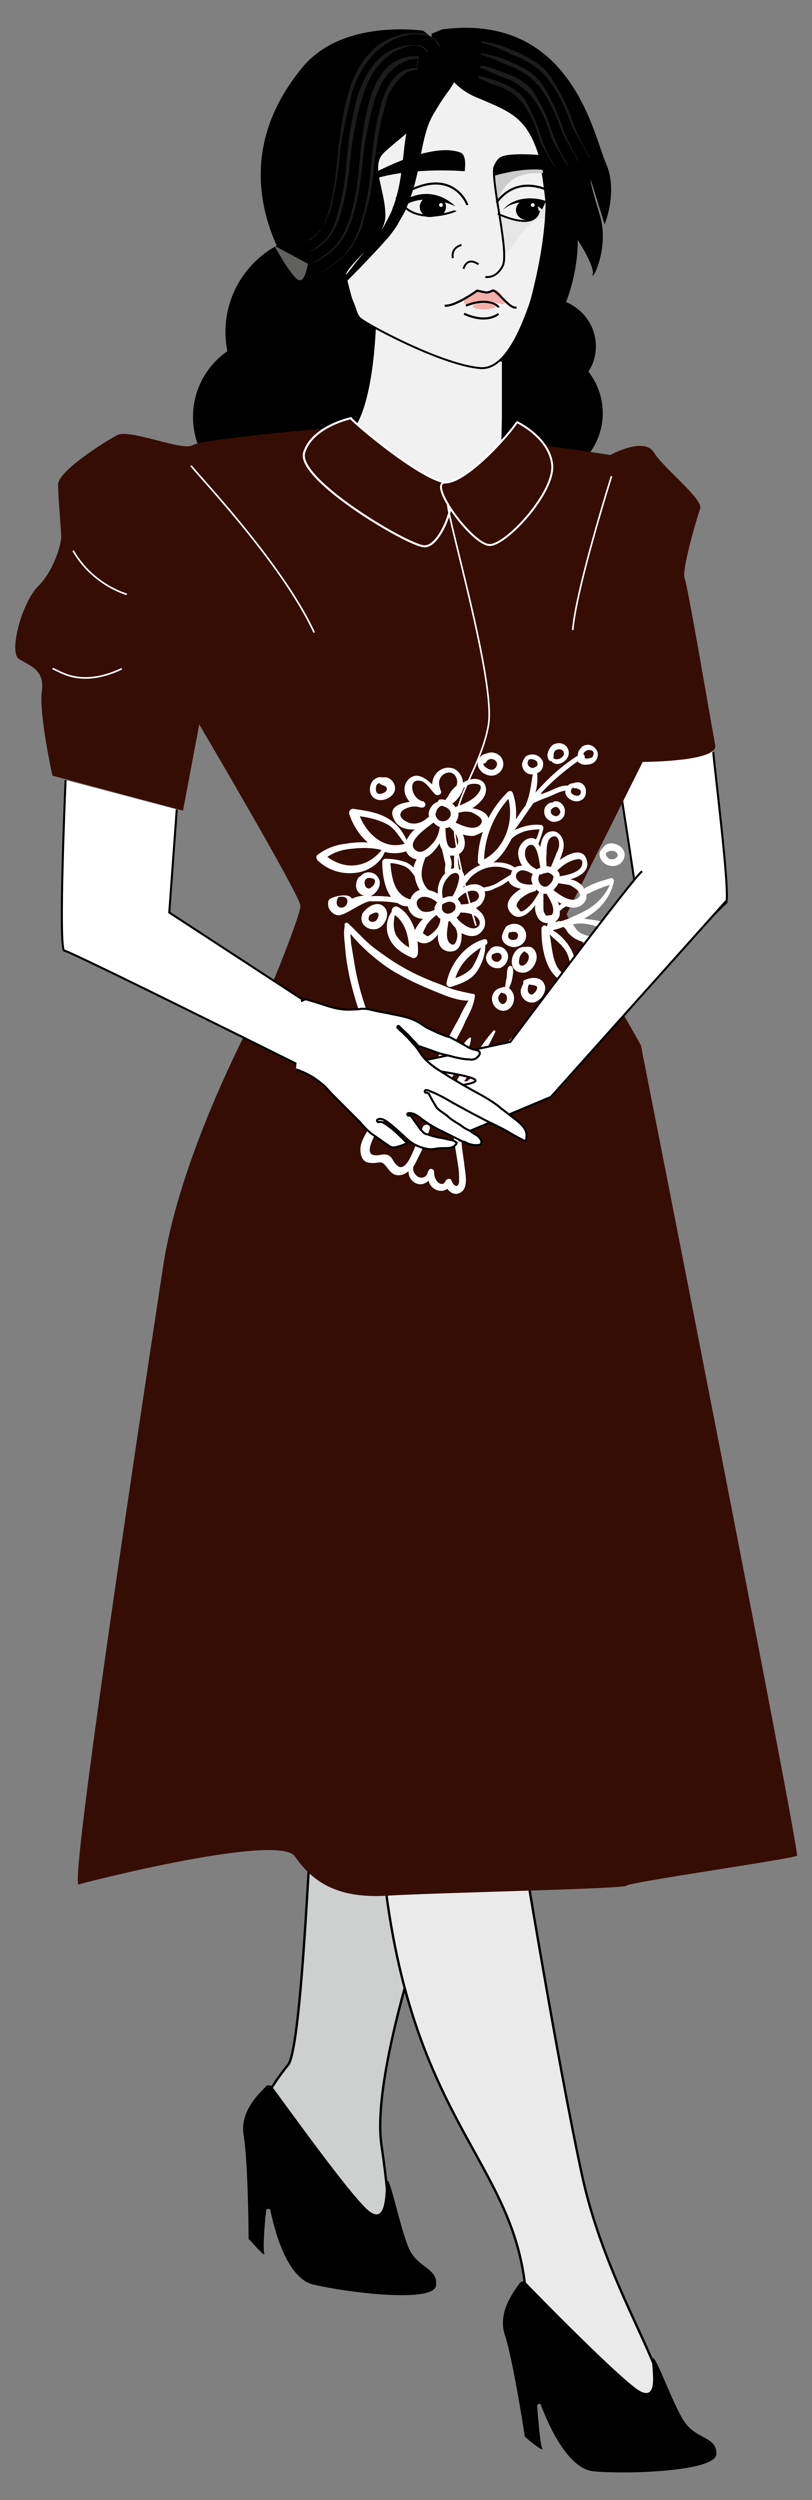 <?xml version="1.0" encoding="utf-8"?>
<!-- Generator: Adobe Illustrator 25.4.1, SVG Export Plug-In . SVG Version: 6.00 Build 0)  -->
<!DOCTYPE svg PUBLIC "-//W3C//DTD SVG 1.1//EN" "http://www.w3.org/Graphics/SVG/1.1/DTD/svg11.dtd">
<svg version="1.1" id="Warstwa_1" xmlns:x="http://ns.adobe.com/Extensibility/1.0/" xmlns:i="http://ns.adobe.com/AdobeIllustrator/10.0/" xmlns:graph="http://ns.adobe.com/Graphs/1.0/"
	 xmlns="http://www.w3.org/2000/svg" xmlns:xlink="http://www.w3.org/1999/xlink" x="0px" y="0px" viewBox="0 0 130 400"
	 style="enable-background:new 0 0 130 400;" xml:space="preserve">
<rect x="0" y="0" width="130" height="400" fill="#808080" stroke="none"/>
<style type="text/css">
	.st0{fill:#FFFFFF;stroke:#000000;stroke-width:0.328;stroke-miterlimit:10;}
	.st1{fill:#F1F1F1;stroke:#000000;stroke-width:0.291;stroke-miterlimit:10;}
	.st2{fill:#F1F1F1;stroke:#000000;stroke-width:0.306;stroke-miterlimit:10;}
	.st3{fill:#CCCCCC;}
	.st4{fill:#E6E6E6;}
	.st5{fill:none;stroke:#000000;stroke-width:0.313;stroke-miterlimit:10;}
	.st6{fill:none;stroke:#000000;stroke-width:0.306;stroke-miterlimit:10;}
	.st7{fill:none;stroke:#000000;stroke-width:0.344;stroke-miterlimit:10;}
	.st8{fill:#1C1C1C;}
	.st9{fill:#F4AFAB;}
	.st10{fill:#FFFFFF;}
	.st11{fill:#F1F1F1;}
	.st12{fill:none;stroke:#000000;stroke-width:0.317;stroke-miterlimit:10;}
	.st13{fill:#616160;}
	.st14{fill:#CECFCF;stroke:#000000;stroke-width:0.377;stroke-miterlimit:10;}
	.st15{fill:#EAEAEA;stroke:#000000;stroke-width:0.377;stroke-miterlimit:10;}
	.st16{fill:#360D05;}
	.st17{fill:#360D05;stroke:#FFFFFF;stroke-width:0.332;stroke-linecap:round;stroke-linejoin:round;}
	.st18{fill:#360D05;stroke:#FFFFFF;stroke-width:0.313;stroke-miterlimit:10;}
	.st19{fill:none;stroke:#FFFFFF;stroke-width:0.26;stroke-miterlimit:10;}
	.st20{fill:none;stroke:#000000;stroke-width:0.328;stroke-miterlimit:10;}
</style>
<g>
	<path class="st0" d="M114.2,120.3c0,1.2,2.9,23.8,2,24.2c-0.8,0.4-33.7,35.3-33.7,35.3s-4.5-5.7-4.1-7c0.4-1.2,23.2-30.6,23.2-31.4
		c0-0.8-4.5-29.2-4.5-29.2"/>
	<ellipse cx="87.5" cy="55.4" rx="7.9" ry="7.7"/>
	<ellipse cx="85.4" cy="66.1" rx="11.1" ry="10.9"/>
	<circle cx="62.3" cy="62.6" r="11.8"/>
	<circle cx="43.7" cy="66.7" r="12.8"/>
	<circle cx="51.8" cy="53.1" r="15.7"/>
	<path class="st1" d="M60.1,50c0,1-0.2,19.4-6.1,20.4c-3.2,0.5,25.9,24.4,25.9,24.4l0.6-28.2v-8.8L60.1,50z"/>
	<path class="st2" d="M78,15.4c0.7,0,5.5,0,7.2,4.8s3.4,17.9,2.1,21S82.9,59.2,77,58.9c-5.9-0.4-17.6-6.6-19.3-7.9
		C56,49.6,54,38.2,53.6,33.7c0,0-3.4-18.9,0-20.7s24.5-6.2,24.5-6.2"/>
	<path class="st3" d="M87.1,25c0.5,0,4.6,2.7-1.3,2.7c-5.9,0-6.3,5.6-6.3,5.6s-0.6-4.9-0.1-6.8"/>
	<path class="st4" d="M79.9,34.2l0.7,5.5c0.4,3.5,3.8-7.2,7.9-4.2c1.4-5.7-2.3-2.2-2.5-1.8S84.8,37,79.9,34.2z"/>
	<path class="st5" d="M87,25.6c0,0-7.6-1.4-7.9,1.4c-0.3,2.9,2.4,13.4,1.4,15.5c-1.1,2.2-2.8,1.8-2.8,1.8"/>
	<path class="st6" d="M76.6,42.3c0,0-1.7-1.4-2.4,0.7"/>
	<path d="M74.4,27.4c0-0.3,0.4-2.6-0.7-3c-4.8-1.8-14.2,3.5-14.2,3.5l0.8,0.6C66.6,26.7,74.4,27.4,74.4,27.4z"/>
	<path d="M69.1,5.4l1.7-0.7C91.5,2,95,21.6,97,26.1s-0.2,9.8-0.2,9.8l-2.2-7.1c0,0-0.3,0,1.4,5.5c1.7,5.5-1.4,11-1.1,9.6
		c0.3-1.4-2.4-5.5-2.4-5.5c0,2.9-0.5,5.8-1.4,8.6c-1.4,4.2-2.4,4.5-3.1,6.2c-0.7,1.7,2.8,5.2,2.8,5.2s-3.4-2-4.7-4.3
		c-1.4-2.4-1.4-5.3-1.4-5.3s4.1-13.8,2.1-21.9s-4.6-8.8-10.7-11.4s-7-9.8-7-9.8"/>
	<path class="st6" d="M73.9,39.2c0,0-1.7,0.3-1.4,2.1"/>
	<path class="st6" d="M86.3,33.7c-0.7,3.4-6.6,0.5-6.6,0.5"/>
	<path d="M79.9,25.3c-0.8,0.7-1,1.8-0.7,2.8c0,0,7.6-2.3,10.5,0.1s-1.2-3.2-1.2-3.2S81.2,24.1,79.9,25.3z"/>
	<path d="M80.5,33.6c2.3-2.8,6.5-1.7,6.9-1.4l-0.6,1.3C85,32,82.3,32,80.5,33.6"/>
	<path class="st7" d="M79.5,32.4c3.4-4.6,8.3-1.9,8.3-1.9"/>
	<ellipse cx="84.4" cy="33.6" rx="1.8" ry="1.6"/>
	<path d="M67.7,4.9c-0.3,0-12.9-1.9-19.3,5.9c-12.8,15.5-3.3,29.6-2.8,31.3c0.6,1.7-1.7-0.3-6.2,3.8s-0.3,14.5,2.4,16.5
		c2.8,2.1,12,1.7,14.8-4.8c2.8-6.6-1-10.3-1.4-12.8c-0.3-2.4,6.5-6.2,6.5-10.3s-2.4-7.9-0.3-10c2.1-2.1,10-7.6,11-11.7
		S67.7,4.9,67.7,4.9z"/>
	<path class="st7" d="M74.8,32.8c0-0.3-2.8-6.9-11.4-1"/>
	<path d="M72.9,33c-0.3-0.3-3.8-3.8-8.6-0.7l0.3,0.7C68,30.6,72.9,33,72.9,33z"/>
	<ellipse cx="69.3" cy="33.1" rx="2.1" ry="1.8"/>
	<path class="st8" d="M94.6,25.5c-1.2-2.2-2.3-4.2-3.1-6.5c-0.8-2.3-1.9-4.5-3.2-6.5c-1.1-1.8-2.9-2.9-4.7-3.8
		c-0.9-0.4-1.8-0.8-2.9-1.2c-1.1-0.4-2.3-0.7-3.5-0.9c-0.1,0-0.1,0-0.1,0.1s0,0.2,0.1,0.2c1,0.2,1.9,0.5,2.8,0.9
		c0.8,0.4,1.6,0.8,2.4,1.1c2.2,0.9,4.1,2.1,5.5,4c1.4,1.9,2.5,4,3.3,6.3c0.5,1.6,1.4,2.8,2.2,4.3c0.2,0.3,0.4,0.7,0.6,1.1
		C94.1,24.9,94.3,25.2,94.6,25.5C94.6,25.6,94.6,25.6,94.6,25.5L94.6,25.5z"/>
	<path class="st8" d="M92.8,26c-1.1-2-2.2-3.9-2.9-6.1c-0.8-2.2-1.7-4.2-2.9-6.1c-1-1.7-2.7-2.7-4.4-3.5c-0.9-0.4-1.7-0.8-2.6-1.1
		C79,8.9,78,8.7,77.1,8.5c0,0-0.1,0-0.1,0.1c0,0.1,0,0.2,0.1,0.2c1.7,0.4,3,1.2,4.4,1.7c2,0.8,3.8,1.9,5.1,3.7
		c1.3,1.8,2.3,3.8,3,5.9c0.5,1.5,1.2,2.6,2,4c0.2,0.3,0.4,0.6,0.6,1C92.3,25.4,92.5,25.7,92.8,26L92.8,26
		C92.8,26.1,92.8,26.1,92.8,26C92.8,26.1,92.8,26,92.8,26z"/>
	<path class="st8" d="M91,26.5c-1.1-1.8-2-3.6-2.7-5.6c-0.6-2-1.5-3.9-2.6-5.7c-0.9-1.6-2.5-2.6-4-3.2c-0.8-0.3-1.6-0.6-2.4-0.9
		c-0.8-0.3-1.5-0.5-2.3-0.6c0,0-0.1,0-0.1,0.2s0,0.2,0,0.2c1.2,0.3,2.3,1,3.7,1.5c1.9,0.6,3.5,1.8,4.8,3.4c1.2,1.7,2.1,3.6,2.7,5.6
		c0.4,1.4,1.2,2.5,1.9,3.7c0.2,0.3,0.3,0.6,0.5,0.9c0.2,0.3,0.4,0.6,0.6,0.9C90.9,26.6,91,26.6,91,26.5C91,26.6,91,26.5,91,26.5z"/>
	<path class="st8" d="M89.1,27c-1-1.7-1.9-3.2-2.5-5.2c-0.6-1.9-1.4-3.7-2.3-5.4c-0.8-1.5-2.3-2.4-3.7-3c-0.7-0.3-1.4-0.6-2.2-0.8
		c-0.7-0.2-1.2-0.3-1.7-0.5c0,0,0,0-0.1,0.2c0,0.1,0,0.2,0,0.2c0.8,0.3,1.6,0.8,2.9,1.2c1.8,0.5,3.3,1.6,4.4,3.1
		c1.1,1.6,1.9,3.4,2.4,5.2c0.3,1.3,1.1,2.3,1.7,3.4c0.2,0.3,0.3,0.6,0.5,0.8C88.7,26.5,88.9,26.8,89.1,27C89.1,27,89.1,27,89.1,27
		C89.2,27,89.2,27,89.1,27z"/>
	<path class="st8" d="M50.9,43.8c2.3-1,4.3-2.6,5.7-4.8c0.6-1,1.2-2.1,1.5-3.3c0.3-1.1,0.6-2.2,0.9-3.3c0.5-2.1,0.7-4.1,0.9-6
		c0.2-1.8,0.5-3.7,0.8-5.5c0.3-1.4,0.6-2.7,0.9-3.8c0.2-0.6,0.3-1.1,0.5-1.7l0.2-0.4l0.2-0.4l0.2-0.3l0.2-0.3
		c0.5-0.9,1.2-1.7,2.1-2.3c0.4-0.3,0.8-0.4,1.3-0.5c0.1,0,0.2,0,0.3,0h0.2h0c0,0,0,0,0,0v-0.1c0-0.1,0-0.2,0-0.3
		c0-0.5,0.1-0.9,0.2-1.4c0-0.2,0.2-0.4,0.3-0.6l0,0c0,0,0,0,0,0c0,0-0.1,0.1-0.1,0.1C67.1,9,67.1,9.1,67,9.2
		c-0.2,0.3-0.2,0.7-0.3,1.1c0,0.2,0,0.4,0,0.6c0,0,0,0-0.1,0h-0.3c-0.4,0-0.8,0.1-1.2,0.2c-0.9,0.3-1.6,0.9-2.2,1.6
		c-0.8,1.1-1.4,2.3-1.8,3.7c-0.4,1.5-0.8,3-1,4.5c-0.7,3.5-0.6,7.4-1.5,11.5c-0.3,1.5-0.7,2.9-1.2,4.4c-0.5,1.5-1.4,2.9-2.5,4.2
		C53.7,42.1,52.4,43.1,50.9,43.8L50.9,43.8L50.9,43.8C50.9,43.8,50.9,43.8,50.9,43.8z"/>
	<path class="st8" d="M50.4,42c1.9-0.9,3.5-2.3,4.6-4c1.1-1.7,1.6-3.7,2.1-5.7c0.9-3.9,0.9-7.8,1.7-11.4c0.3-1.5,0.6-2.9,1-4.2
		c0.3-1.3,0.8-2.5,1.5-3.7c0.7-1.1,1.6-2.1,2.8-2.8c0.6-0.3,1.2-0.6,1.8-0.7c0.2,0,0.3,0,0.5-0.1c0.2,0,0.3,0,0.4,0
		c0.1,0,0.1,0,0.2,0l0,0v0l0-0.1c0-0.1,0.1-0.1,0.1-0.2c0,0,0.1-0.1,0.1-0.2l0,0c0,0,0,0,0,0c0,0-0.1,0.1-0.1,0.1c0,0,0,0.1-0.1,0.1
		v0l0,0l0,0c0,0-0.1-0.1-0.2-0.1c-0.1,0-0.2,0-0.3,0h-0.4c-0.6,0-1.1,0.2-1.7,0.3c-1.1,0.4-2.1,1.1-2.9,2c-1,1.3-1.8,2.8-2.2,4.4
		c-0.5,1.6-0.9,3.3-1.1,5c-0.7,3.7-0.6,7.6-1.5,11.5c-0.3,1.3-0.6,2.6-1.1,3.8c-0.5,1.3-1.1,2.4-2,3.4c-0.9,1-2.1,1.8-3.3,2.5v0
		C50.3,42.1,50.3,42.1,50.4,42z"/>
	<path class="st8" d="M49.8,40.2c1.5-0.7,2.8-1.8,3.6-3.3c0.8-1.3,1.3-3,1.7-4.9c0.9-3.7,0.9-7.5,1.7-11.4c0.3-1.6,0.6-3.1,1.1-4.6
		c0.4-1.5,1-3,1.8-4.3c0.9-1.4,2-2.5,3.4-3.4c0.7-0.4,1.5-0.7,2.3-0.9c0.2,0,0.4-0.1,0.6-0.1c0.2,0,0.5,0,0.6,0
		c0.3,0,0.5,0.1,0.8,0.2c0.3,0.1,0.6,0.3,0.7,0.6c0.1,0.1,0.2,0.2,0.2,0.2c0.1,0,0.1-0.2,0-0.3c-0.2-0.3-0.4-0.5-0.7-0.6
		c-0.2-0.1-0.5-0.2-0.7-0.2c-0.2,0-0.4,0-0.6,0h-0.6c-2.2,0.2-4.3,1.2-5.7,2.9c-0.6,0.8-1.2,1.6-1.6,2.5c-0.4,0.9-0.8,1.7-1.1,2.6
		c-0.5,1.8-0.9,3.6-1.2,5.5c-0.7,4-0.6,7.8-1.5,11.4c-0.3,1.2-0.6,2.4-0.9,3.4c-0.2,0.5-0.4,1-0.6,1.4c-0.3,0.5-0.6,0.9-0.9,1.3
		c-0.8,0.8-1.6,1.5-2.6,2v0C49.8,40.2,49.8,40.2,49.8,40.2L49.8,40.2z"/>
	<path class="st8" d="M49.3,38.4c1.1-0.6,2-1.5,2.6-2.5c0.2-0.2,0.3-0.5,0.4-0.8s0.2-0.6,0.4-0.9c0.3-0.8,0.5-1.5,0.6-2.3
		c0.4-1.8,0.7-3.5,0.9-5.4c0.2-1.9,0.4-3.9,0.9-6c0.3-1.7,0.7-3.4,1.1-5.1c0.2-0.8,0.5-1.7,0.9-2.5c0.3-0.8,0.8-1.7,1.3-2.4
		c1-1.6,2.4-2.9,4.1-3.9c0.9-0.5,1.8-0.8,2.9-1c0.5-0.1,1.1-0.2,1.7-0.1c0.5,0,0.9,0.1,1.3,0.2c0.3,0.1,0.6,0.3,0.8,0.4
		c0.3,0.2,0.6,0.5,0.8,0.9c0.2,0.3,0.3,0.5,0.4,0.5c0.1,0,0-0.3-0.2-0.6c-0.2-0.3-0.5-0.6-0.8-0.8c-0.2-0.2-0.5-0.3-0.8-0.5
		c-0.4-0.2-0.8-0.3-1.2-0.3c-0.2,0-0.3,0-0.5,0s-0.3,0-0.4,0l-0.7,0c-2.6,0.2-5.1,1.4-6.8,3.4c-0.8,0.9-1.4,1.8-1.9,2.8
		c-0.5,0.9-0.9,2-1.2,3c-0.6,2-1,3.9-1.3,6c-0.3,2.1-0.5,4.1-0.7,6c-0.2,1.8-0.4,3.6-0.8,5.4c-0.3,1.2-0.5,2.1-0.8,2.9
		c-0.1,0.3-0.3,0.7-0.4,1.1c-0.2,0.3-0.4,0.7-0.6,1c-0.5,0.6-1.2,1.2-1.8,1.6C49.2,38.4,49.2,38.4,49.3,38.4
		C49.2,38.4,49.2,38.4,49.3,38.4C49.2,38.4,49.2,38.4,49.3,38.4z"/>
	<path class="st7" d="M79.8,50.2c0,0-1.7,1.7-5.5,0"/>
	<path class="st9" d="M80.7,48.6c0.5-0.2-0.9-2.6-1.6-2.2c-0.7,0.4-1.1,0.7-1.5,0.4c-0.5-0.3-0.7-0.6-2.6,0.5c0,0-0.9,0.7-0.7,1.2
		c0.2,0.5,1.2-0.4,3.8-0.2C80.5,48.5,80.2,48.8,80.7,48.6z"/>
	<path class="st7" d="M79.8,49.2c0-0.3-1.7-1.7-5.2-0.3"/>
	<path class="st7" d="M82.7,49.2c-1.2,0.3-3.2-3-3.9-2.7c-0.3,0.2-0.7,0.3-1,0.3l-1.4-0.3c0,0-3.6,2.6-5.2,2.4"/>
	<circle class="st10" cx="85.3" cy="32.8" r="0.3"/>
	<circle class="st10" cx="70.6" cy="32.8" r="0.3"/>
	<path d="M74,11.2c0,0.2-0.1,0.3-0.2,0.5l-0.1,0.1c0,0,0,0,0,0.1l0,0l-0.2,0.2l-0.2,0.3l-0.5,0.6L72,14.3c-0.6,0.8-1.1,1.5-1.6,2.3
		c-0.5,0.8-1,1.6-1.4,2.4c-0.4,0.8-0.7,1.7-0.9,2.5c-0.5,1.8-0.8,3.8-1.2,5.8c-0.4,2-1,4-1.8,5.9c-0.2,0.5-0.4,0.9-0.7,1.4L64,35.3
		L63.6,36c-0.3,0.5-0.6,0.9-0.9,1.3c-0.3,0.4-0.6,0.8-1,1.2c-1.3,1.5-2.7,2.9-4.1,4.4c-1.4,1.4-2.8,2.8-4.1,4.3
		c-0.6,0.8-1.2,1.5-1.8,2.3c-0.6,0.8-0.9,1.7-1.2,2.7c0.2-1,0.5-2,1-2.8c0.5-0.9,1-1.7,1.6-2.5c1.2-1.6,2.5-3.1,3.7-4.7
		c1.2-1.5,2.5-3.1,3.7-4.6c0.6-0.8,1.1-1.6,1.5-2.4l0.3-0.6l0.3-0.6c0.2-0.4,0.3-0.9,0.5-1.3c0.6-1.8,1-3.7,1.2-5.6
		c0.3-1.9,0.4-3.9,0.8-6c0.2-1.1,0.5-2.1,0.9-3.1c0.4-1,0.8-1.9,1.3-2.9c0.5-0.9,1-1.8,1.5-2.7l0.8-1.3l0.4-0.6l0.2-0.3l0-0.1v0
		c0,0,0,0,0,0l0,0.1c0,0.1-0.1,0.2-0.1,0.3L74,11.2z"/>
	<path class="st11" d="M65.2,33.7c0,0,2.5,1.2,3.9,1l2.9-0.4c0,0-2.1,1.7-2.1,2.1s-3.7,0.8-3.7,0.4"/>
	<path class="st12" d="M72.9,33.7c0,0.1-5.1,2-7.9-0.4"/>
	<path class="st13" d="M43.9,39.3c0,0,2.5,4.5,3.7,5.4s1.7-2.5,1.7-2.5L43.9,39.3z"/>
	<path class="st14" d="M50.3,286.2c-0.5,0.9-1.8,41.4-4.2,44.2c-1.4,1.7-2.7,3.6-3.7,5.6L62,358.3c0,0,0.9-2.8-0.9-14.9
		c-1.9-12.1,8.8-41.4,8.8-41.9s6-20.5,6-20.5"/>
	<path d="M43.6,333.9c-0.2-0.3-0.6-0.3-0.9-0.2c0,0-0.1,0-0.1,0.1l0,0c-1.3,1.3-4.2,4.1-3.6,7.8c0.7,4.1,0.8,15.2,0.8,16.5
		c0,0.1,0,0.2,0.1,0.2c0.5,0.5,2.7,3.1,2.4,2.2c-0.2-0.6,0-4.2,0.3-6.8c0-0.2,0.2-0.3,0.4-0.3c0.2,0,0.3,0.1,0.3,0.3
		c0.8,3.8,2.8,10.8,6.8,11.8c5.4,1.3,19.3,3,19.7,0.2c0.4-2.8-2.9-2.8-4.3-5.9c-1.4-3.1-3-11.3-3.5-10.9c-0.5,0.4,0.3,7.6-3.1,4.7
		C56,351.1,45.9,337,43.6,333.9z"/>
	<path class="st15" d="M61,295c3.5,43.6,20.9,49.8,23.1,71c2.1,20.9,20.1,23.4,21.9,19.1c1.8-4.6-8.8-18.6-12.8-37s-9.8-54-9.8-54"
		/>
	<path d="M84.2,365.2c-0.2-0.2-0.6-0.3-0.9,0c0,0,0,0-0.1,0.1l0,0c-1.1,1.5-3.5,4.7-2.4,8.2c1.3,3.9,3,14.9,3.2,16.2
		c0,0.1,0,0.2,0.1,0.2c0.5,0.5,3.1,2.6,2.7,1.8c-0.3-0.6-0.6-4.2-0.8-6.7c0-0.2,0.1-0.4,0.3-0.4c0.2,0,0.3,0.1,0.3,0.2
		c1.4,3.7,4.5,10.3,8.5,10.6c5.6,0.5,19.6,0,19.6-2.8c0-2.8-3.2-2.3-5.1-5.1c-1.9-2.8-4.6-10.7-5.1-10.2c-0.5,0.5,1.4,7.4-2.3,5.1
		C98.9,380.2,86.8,367.9,84.2,365.2z"/>
	<path class="st16" d="M56.6,68.2c-1.1,0-24.2,2-25.7,3c-1.5,1.1-10-2.6-12.1-1.6c-2.1,1.1-9.5,5.8-9.5,7.9c0,2.1,0.5,7.4,0.5,8.4
		c0,1.1-1.1,5.3-3.7,7.9S1.4,104.3,3,105.4s4.2,1.6,3.7,5.2s1.7,13.5,1.7,13.5l20.9,5.6l2.6-13.8c0,0,16.2,27.5,16.2,29
		c0,1.5-4.1,11.5-4.1,11.5s-14.7,25.3-17.9,46.3S11,302,12.6,301.5s32-8.2,34.6-4.5c2.6,3.7,6.3,6.8,14.7,6.3s38.4-1.1,38.4-1.6
		s26.7-4.3,27.3-4.8c0.5-0.5-25-129.7-25-129.7l-11.9-20.9l12.2-24.4c0,0,12.2,0,11.6-2.7c-0.5-2.6-4.4-25.6-4.9-26.7
		c-0.5-1.1,1.9-9.5,2.5-11.1c0.5-1.6-5.8-6.4-7.4-9s-7,0.4-7,0.4S83,70.5,82.5,71c-0.5,0.5-11.5,7.8-11.5,7.8L56.6,68.2z"/>
	<path class="st17" d="M56.2,66.9c-0.4,0,11.1,9.9,15.3,10.3c2.5,0.8-0.7,10.6-3.7,10.2c-3-0.4-20.4-10.8-19.1-15
		C50,68.2,56.2,66.9,56.2,66.9z"/>
	<path class="st18" d="M82.7,67.5c0.4,0.1-7.7,9.9-11.6,9.7c-2.4,0.5,4.6,10,7.3,10s10.5-8.5,10-12.9C87.9,69.9,82.7,67.5,82.7,67.5
		z"/>
	<path class="st0" d="M10.5,124.8c0,0-1.2,27.3-0.2,27.3s55,27,55,27l1.8-7l-40-26.1l1.2-16.5"/>
	<path class="st19" d="M30.6,74.5c0,0.4,14.4,15.2,19.7,26.7"/>
	<path class="st19" d="M97.9,76.2c0,0-5.7,18.1-6.2,24.6"/>
	<path class="st19" d="M11.7,88.1c1.9,3.3,5,5.8,8.6,7"/>
	<path class="st19" d="M8.4,107c0.8,0,4.1,3.3,11.1,0"/>
	<path class="st19" d="M71.7,80.5c-0.4,1.4,7.7,28.5,6.5,35.5c-1.2,7-6.2,12.3-5.3,18.1c0.8,5.7,3.3,14,3.3,14"/>
	<path class="st10" d="M88,121.7c0.1,0.1,0.2,0.1,0.3,0.1c0.3,0.4,0.8,0.5,1.2,0.4c1-0.2,1.8-1.2,1.5-2.2c-0.3-0.9-1.2-1.3-2.1-1
		c-0.1,0-0.2,0.1-0.3,0.1C87.9,119.6,87.2,121,88,121.7z M88.9,120.1c0.3-0.3,0.9-0.3,1.2,0c0,0,0,0,0,0c0.7,0.8-0.8,1.8-1.5,1.2
		C88.7,120.9,88.5,120.5,88.9,120.1L88.9,120.1z"/>
	<path class="st10" d="M88.8,128.2c-0.1,0-0.2,0.1-0.3,0.2h-0.1c-0.5,0-0.8,0.3-1.1,0.7c-0.4,0.8-0.1,1.8,0.7,2.2
		c0.1,0,0.2,0.1,0.2,0.1c0.9,0.3,1.9-0.2,2.2-1.1c0-0.1,0-0.2,0-0.2c0.2-0.9-0.4-1.7-1.2-1.9C89.2,128.2,89,128.2,88.8,128.2z
		 M88.7,130.5c-0.4-0.1-0.6-0.5-0.5-0.9c0,0,0,0,0,0c0.2-0.3,0.5-0.5,0.9-0.5c0.3,0.1,0.6,0.5,0.6,0.8c0,0.4-0.4,0.7-0.8,0.7
		C88.8,130.5,88.7,130.5,88.7,130.5L88.7,130.5z"/>
	<path class="st10" d="M96,136.9c0.2,1.2,1.5,1.9,2.6,1.6c0.9-0.2,1.5-1.1,1.4-2c-0.1-0.3-0.2-0.6-0.5-0.9c-0.8-0.8-2.4-1-3,0.1
		C96.1,136,95.9,136.5,96,136.9z M98.4,136.2c0.6,0.3,0.7,0.9,0,1.2c-0.4,0.2-0.9,0.1-1.2-0.3c-0.2-0.2-0.2-0.4-0.2-0.6l0,0
		C97.4,136.2,97.8,136,98.4,136.2z"/>
	<path class="st10" d="M79.3,124c1.3-0.5,1.7-2,0.8-3c-0.6-0.6-1.5-0.8-2.3-0.4c-0.8,0.1-1.4,0.9-1.3,1.7c0,0,0,0.1,0,0.1
		C76.7,123.6,78.2,124.4,79.3,124z M79.2,121.6c0.3,0.2,0.5,0.6,0.3,0.9c0,0,0,0,0,0.1c-0.1,0.2-0.3,0.4-0.5,0.5
		c-0.5,0.2-1.2-0.2-1.5-0.6c-0.1-0.1-0.1-0.3-0.1-0.4c0.2,0.1,0.3,0,0.4-0.1C78.1,121.4,78.7,121.3,79.2,121.6z"/>
	<path class="st10" d="M60.3,127.9c1,0.4,2.6-0.3,2.9-1.4c0.3-1.1-0.8-2.4-1.9-2.1c-0.6-0.2-1.2,0.1-1.6,0.5
		C58.9,125.9,59.1,127.5,60.3,127.9z M60.3,125.6c0.1-0.2,0.3-0.3,0.5-0.3c0,0.1,0.1,0.2,0.2,0.2c0.4,0.2,1.1,0.3,0.9,0.9
		c-0.1,0.4-0.9,0.7-1.3,0.6C60.1,126.9,60.1,126,60.3,125.6z"/>
	<path class="st10" d="M57.9,146.6c-0.3,1.4,1.2,2.4,2.5,2c1.2-0.4,2.2-2.4,1.1-3.5s-2.8,0-3.5,1.1c0,0.1-0.1,0.2,0,0.3
		C57.9,146.5,57.9,146.5,57.9,146.6z M60.2,147.3c-0.4,0.3-1.1,0.3-1.2-0.3c0-0.2,0.1-0.5,0.2-0.6c0.3-0.2,0.6-0.3,0.9-0.4
		C60.9,145.9,60.6,146.9,60.2,147.3L60.2,147.3z"/>
	<path class="st10" d="M62.2,149.8c0.6,1.7,2.1,2.7,3.7,3.4c0.3,0.2,0.7,0.1,0.9-0.3c0-0.1,0.1-0.2,0.1-0.3c0.2-2.6-0.8-6.2-3.2-7.5
		c-0.3-0.2-0.8,0-0.9,0.3c-0.1,0.2-0.1,0.3-0.1,0.5C61.9,147,61.7,148.5,62.2,149.8z M65.5,151.6c-0.9-0.5-1.6-1.2-2.1-2
		c-0.5-1.1-0.4-2.1-0.2-3.2C64.8,147.5,65.4,149.7,65.5,151.6L65.5,151.6z"/>
	<path class="st10" d="M80.4,149.6c-0.3,1.2,1.1,2.1,2.2,1.9c1.1-0.2,1.8-1.1,1.6-2.2c0-0.1,0-0.2-0.1-0.3c-0.5-1.3-2-1.5-3-0.8
		c-0.1,0.1-0.2,0.2-0.2,0.3C80.6,148.9,80.5,149.3,80.4,149.6z M82.7,149.2c0.3,0.2,0.3,0.6,0.1,0.9c0,0.1-0.1,0.1-0.2,0.2
		c-0.4,0.2-1,0.1-1.2-0.3l0,0c-0.1-0.3,0-0.6,0.1-0.8C81.9,149.1,82.4,149,82.7,149.2z"/>
	<path class="st10" d="M84.2,151.5l-0.1,0c-2.2-0.2-3.2,3.8-0.7,4.1c1.2,0.2,2.1-0.8,2.4-1.8C86.2,152.8,85.6,151.2,84.2,151.5z
		 M83.5,154.5c-0.6-0.1-0.4-0.9-0.3-1.4c0.2-0.4,0.4-0.7,0.8-0.9c0.1,0.1,0.2,0.2,0.2,0.2C85.2,152.8,84.4,154.6,83.5,154.5
		L83.5,154.5z"/>
	<path class="st10" d="M78.4,152c-0.3,0.3-0.6,0.8-0.6,1.3c0.1,1,1,1.7,2,1.6c0.2,0,0.3,0,0.4-0.1c0.9-0.4,1.4-1.5,1-2.4
		c0-0.1-0.1-0.2-0.2-0.3c-0.3-0.5-0.9-0.7-1.5-0.7C79.1,151.4,78.6,151.6,78.4,152z M80.1,152.6c0.3,0.3,0.3,0.8-0.1,1.1
		c0,0,0,0-0.1,0.1c-0.4,0.2-0.9,0-1.1-0.3c0-0.1,0-0.1-0.1-0.2c0-0.2,0-0.4,0.1-0.6C79.3,152.5,79.7,152.3,80.1,152.6z"/>
	<path class="st10" d="M83.4,158.3c-0.2,1,0.5,1.9,1.5,2.1c0.2,0,0.3,0,0.5,0c1.1-0.2,2.2-1.7,1.8-2.8c-0.5-1.4-2.1-1.3-3.2-0.8
		c-0.2,0.1-0.3,0.3-0.2,0.5c0,0,0,0,0,0C83.7,157.6,83.5,157.9,83.4,158.3z M85.9,157.8c0.3,0.3-0.2,1-0.5,1.2
		c-0.4,0.3-0.8,0-0.9-0.5c0-0.3,0-0.7,0.2-1C85.1,157.6,85.6,157.6,85.9,157.8z"/>
	<path class="st10" d="M78.8,159.4c-0.2,1.1,0.5,2.1,1.5,2.3c1.2,0.2,2-0.9,2-2c0-0.6-0.3-1.2-0.8-1.6c0.2-0.5,0.4-0.9,0.5-1.5
		c0.1-0.6,0.3-1.4,0-1.9c-0.1-0.2-0.3-0.2-0.5-0.1c0,0-0.1,0.1-0.1,0.1c-0.3,0.5-0.2,1.2-0.3,1.8c-0.1,0.5-0.2,0.9-0.2,1.4
		c-0.2,0-0.4,0-0.5,0.1C79.6,158.1,79,158.6,78.8,159.4z M80.3,160.6c-0.4-0.2-0.6-0.7-0.5-1.1c0.1-0.3,0.3-0.6,0.5-0.7
		c0.1,0,0.1,0.1,0.2,0.1C81.6,159,81.2,160.9,80.3,160.6z"/>
	<path class="st10" d="M99.5,149.1c0-0.2,0-0.4-0.2-0.5c-0.6-0.5-1.5-0.7-2.2-0.9c-0.9-0.3-1.8-0.5-2.7-0.6c-0.3,0-0.6-0.1-0.9-0.1
		c0.3-0.2,0.5-0.3,0.8-0.5c2-1.2,3.5-3.2,4-5.5c0-0.2-0.1-0.4-0.3-0.5c0,0-0.1,0-0.2,0c-1.4,0.4-3.1,0.9-4.3,1.7
		c-0.1-0.3-0.3-0.5-0.5-0.7c-0.5-0.4-1-0.7-1.7-0.8c1.7-0.5,3.2-1.5,2.6-3.2c-0.6-1.9-2.8-1-4.3,0.1c0.4-1,0.8-2,0.6-2.9
		s-0.8-1.7-1.7-1.7c-1.3,0-1.8,1.2-2,2.5c-0.1-0.2-0.2-0.3-0.3-0.5c0.3-0.8,0.6-1.6,0.8-2.5c0-0.2-0.1-0.4-0.3-0.5h0
		c-1.5-0.2-3,0.2-4.3,0.8c1-1.4,2-2.9,3-4.3c0.8-0.4,1.6-0.7,2.4-1c0.8-0.3,1.8-0.9,2.7-1c-0.1,0.9,0.8,1.6,1.6,1.7
		c0.9,0.1,1.7-0.5,1.7-1.4c0-0.1,0-0.2,0-0.4c-0.1-0.8-0.8-1.4-1.6-1.2c-0.1,0-0.2,0-0.3,0.1c-0.4,0-0.7,0.1-1,0.4
		c-1.2-0.1-2.4,0.7-3.5,1.1c-0.3,0.1-0.6,0.2-0.9,0.3c0.1-0.1,0.2-0.2,0.3-0.4c1.7-1.8,3.7-3.5,5.7-4.9c0,0.1,0.1,0.2,0.2,0.2
		c0.4,0.4,1.1,0.4,1.6,0.3c0.9-0.1,1.5-0.9,1.4-1.8c0-0.2-0.1-0.3-0.2-0.5c-0.5-0.8-1.4-1.1-2.2-0.6c-0.1,0-0.2,0.1-0.2,0.2
		c-0.4,0.3-0.6,0.8-0.6,1.3c-2.4,1.5-4.5,3.4-6.4,5.5c-0.2,0.2-0.3,0.3-0.4,0.5c0.3-1,0.4-2.1,0.3-3.2c0.8-0.3,1.1-1.1,0.9-1.9
		c-0.4-0.9-1.5-1.4-2.5-0.9c-0.1,0-0.1,0.1-0.2,0.1c-0.1,0.1-0.2,0.2-0.2,0.3c-0.2,0.2-0.3,0.5-0.4,0.8c-0.1,0.9,0.5,1.7,1.4,1.8
		c0.1,0,0.2,0,0.3,0l0,0c-0.3,1.6-0.4,3.2-1.1,4.8c0,0,0,0,0,0.1c-0.6,0.8-1.1,1.5-1.6,2.3c0.1-1.4,0-2.8-0.5-4.2
		c-0.1-0.3-0.3-0.4-0.6-0.3c-0.1,0-0.2,0.1-0.2,0.1c-1.2,1.2-2.3,2.6-3.1,4.2c-0.3-0.9-1.4-1.4-2.6-1.6c0.7-0.4,1.2-0.9,1.7-1.5
		c0.6-0.8,0.8-2.1-0.1-2.8c-0.9-0.7-2.2-0.3-3.1,0.2c0-0.9-0.6-1.8-1.4-2.2c-1-0.4-2.2-0.1-2.9,0.8c-0.4,0.5-0.6,1.1-0.6,1.7
		c-1.2-1.1-2.6-2.1-3.9-0.7c-0.9,1.1-0.6,2.5,0.3,3.5c-1.7,0.2-3.4,0.9-2.6,2.6c0.6,1.5,2,1.9,3.4,1.8c-0.6,0.5-1,1.1-1.3,1.7
		c-0.6-1.3-1.4-2.4-2.6-3.2c-1.7-1.2-3.9-1.5-6-1.8c-0.3,0-0.6,0.3-0.6,0.6c0,0,0,0.1,0,0.2c0.6,1.8,1.6,3.4,3,4.6
		c-1.2-0.1-2.4,0-3.6,0.2c-1.7,0.2-3.2,0.8-4.5,1.8c-0.2,0.2-0.2,0.5,0,0.8c1.7,1.7,4.1,2.4,6.5,2c1.8-0.3,3.7-1.6,4.3-3.3
		c1.1,0.3,2.3,0.3,3.4-0.1c0.2,0.4,0.5,0.8,0.9,1c0.3,0.2,0.5,0.2,0.8,0.3c-0.2,0.4-0.4,0.8-0.5,1.3c-0.3-0.3-0.7-0.6-1.1-0.8
		c-1.1-0.4-2.2-0.6-3.4-0.6c-0.2,0-0.5,0.2-0.5,0.5c0,1.8,0.3,4.1,1.4,5.6c-1.1-0.1-2.2-0.2-3.3-0.1c0,0,0.1,0,0.2-0.1
		c0.9-0.5,1.7-1.8,1.1-2.8c-0.5-1-2-1.3-2.8-0.4c-0.1,0.1-0.2,0.2-0.3,0.2c-0.4,0.4-0.5,1-0.5,1.5c0.1,0.8,0.6,1.4,1.4,1.5
		c-0.7,0-1.4,0.2-2.1,0.5c-0.3-1.1-3.6-0.3-3.7,0.3c-0.3,1,0.3,2,1.3,2.3c0.2,0,0.3,0.1,0.5,0c0.9,0,3.8-2.2,4.9-2.2
		c1.5,0,2.9,0,4.4,0.3c0.4,0.3,0.9,0.5,1.4,0.5c0.1,0,0.1,0,0.2,0c0.1,0.7,0.6,1.4,1.2,1.7c0.4,0.2,0.8,0.3,1.2,0.3
		c-1.1,1.2-2.2,2.9-0.7,3.7c1.2,0.6,2.3-0.1,3.1-1.2c0,0.5,0,1,0.2,1.5c0.3,0.9,1.2,1.4,2.2,1.2c1.1-0.2,1.4-1.4,1.4-2.4
		c0-0.2,0-0.3,0-0.5c1.2,0.6,2.5,0.8,3.4-0.5c0.6-0.8,0.4-2-0.2-2.7c-0.3-0.3-0.6-0.6-0.9-0.8c0.3-0.2,0.6-0.4,0.8-0.6
		c0.5-0.6,0.8-1.4,0.6-2.1c0.6,0,1.2-0.2,1.7-0.5c0.8-0.3,1.5-0.7,2.1-1.2c0.3,0.8,1.1,1.1,2,1.3c-1.5,0.9-3,2.5-1.5,4
		c1.2,1.2,2.8,0,3.8-1.4c-0.1,0.6,0,1.2,0.3,1.8c0.3,0.7,0.9,1.1,1.7,1.1c0,0.1,0,0.2-0.1,0.2c0,0.1,0,0.2,0,0.3l-0.1,0
		c-0.2-0.2-0.5-0.2-0.6,0c-0.1,0.1-0.2,0.2-0.2,0.3c-0.1,3.2,0.8,9,5.2,8.8c0.3,0,0.5-0.2,0.5-0.5c-0.1-1.8-0.2-3.7-1.2-5.3
		c-0.7-1.1-1.6-2-2.7-2.7c0.6-0.1,1.2-0.3,1.7-0.5l0,0c0.5,0.3,0.6,0.9,1,1.2c0.3,0.3,0.7,0.6,1.1,0.8c0.8,0.4,1.7,0.6,2.6,0.6
		C96.5,151,99.2,150.8,99.5,149.1z M93,126.7c0,0.5-0.4,0.7-0.8,0.6s-0.8-0.3-0.8-0.7c0-0.3,0.2-0.5,0.4-0.6
		c0.1,0.1,0.2,0.2,0.4,0.1C92.5,126.2,93,126.3,93,126.7z M94.8,120.1c0.3,0.2,0.3,0.6,0.1,0.9c0,0,0,0,0,0.1
		c-0.2,0.2-1.4,0.5-1.3,0c0-0.2,0-0.3-0.2-0.4c0-0.2,0.1-0.3,0.2-0.4C93.9,120,94.4,119.9,94.8,120.1L94.8,120.1z M84.6,122.5
		c-0.1-0.2-0.2-0.4-0.1-0.6c0-0.1,0.1-0.3,0.2-0.4c0.4-0.1,0.8,0,1.1,0.2c0.3,0.2,0.3,0.6,0.2,0.8c-0.1,0.1-0.2,0.2-0.3,0.2
		C85.4,123,84.9,122.9,84.6,122.5z M58.4,141.5c-0.1-0.4,0-0.8,0.4-1c0.3-0.1,0.7,0,1,0.1c0.5,0.3,0.1,1.1-0.3,1.3
		C59.1,142.4,58.5,142.1,58.4,141.5L58.4,141.5z M54.8,145.2c-0.5,0.1-0.9-0.3-0.9-0.7c0,0,0-0.1,0-0.1c0-0.3,0.1-0.6,0.3-0.9
		c0,0,0.1,0,0.2,0c0.5-0.1,1.1,0,1.2,0.5C55.7,144.5,55.4,145.1,54.8,145.2L54.8,145.2z M91.5,156.3c-3.1-0.5-3-4.2-3.5-6.8
		c0.8,0.8,1.8,1.5,2.5,2.5C91.3,153.3,91.4,154.8,91.5,156.3L91.5,156.3z M92.4,143.8c-1.1,0.6-2.8-0.6-3.8-1.4
		c0.3-0.3,0.6-0.7,0.8-1.1c0.6,0.1,1.2,0.2,1.8,0.3C91.8,141.9,93.7,143,92.4,143.8L92.4,143.8z M86.2,140.8c0-0.3,0-0.6,0.2-0.9
		c0.1,0,0.2,0,0.3,0c0.3-0.2,0.6-0.2,1-0.3c0.4,0.1,0.7,0.3,0.9,0.6c0,0.1,0,0.2,0,0.3c-0.1,0.1-0.1,0.2-0.1,0.3
		c-0.2,0.4-0.5,0.8-0.9,1C86.9,142.1,86.3,141.4,86.2,140.8L86.2,140.8z M89.3,144.3c0.2,0.1,0.4,0.2,0.6,0.3
		c-0.2,0.1-0.3,0.2-0.4,0.3C89.5,144.7,89.4,144.5,89.3,144.3L89.3,144.3z M90.9,138c0.6-0.3,2.6-1.2,2.3,0.3
		c-0.2,1.2-2.2,1.7-3.6,1.9c0-0.1,0-0.2,0-0.3c-0.1-0.3-0.2-0.5-0.4-0.6C89.7,138.8,90.2,138.4,90.9,138L90.9,138z M88.2,134
		c1.1-0.7,1.4,0.6,1.3,1.4c-0.1,0.4-0.2,0.7-0.4,1.1c-0.3,0.8-0.6,1.5-0.9,2.2l-0.1,0c-0.2-0.1-0.4-0.1-0.6-0.1c0-0.6-0.1-1.3,0-1.9
		C87.5,135.9,87.5,134.5,88.2,134L88.2,134z M86.5,138.8c-0.2,0.1-0.4,0.2-0.6,0.3c0,0-0.1-0.1-0.1-0.1c-0.7-0.3-1.3-0.9-1.6-1.6
		c-0.3-0.8-0.2-1.9,0.6-2.2C86,134.8,86.3,137.6,86.5,138.8L86.5,138.8z M84,133c0.8-0.2,1.6-0.3,2.4-0.3c-0.2,0.5-0.3,1.1-0.6,1.6
		c-0.5-0.3-1-0.3-1.7,0.1c-0.8,0.6-1.3,1.5-1.1,2.6c0.1,0.5,0.3,1.1,0.6,1.5c-0.4,0-0.9,0.1-1.2,0.3c-0.9-0.7-2.2-0.9-3.4-0.8
		c1.3-0.9,2.4-2.8,2.9-3.8l0,0C82.5,133.6,83.2,133.3,84,133z M81.4,127.8c0.9,3.6-0.5,7.9-3.9,9.7C77.6,134,79,130.5,81.4,127.8z
		 M77.3,133.1c-0.5,1.5-0.8,3.1-0.8,4.8c0,0.2,0.2,0.4,0.4,0.5c-1,0.4-1.8,1-2.6,1.8c0-0.1,0-0.1,0-0.2c-0.1-0.4-0.4-0.8-0.8-0.9
		c-0.1-0.5-0.2-1.1-0.2-1.7c0-0.2,0-0.5,0.1-0.7c1.2-0.7,1.2-2,0.7-3.2c0.6,0.2,1.3,0.3,1.9,0.2C76.5,133.5,76.9,133.3,77.3,133.1
		L77.3,133.1z M76.2,142.6c0.4,0.2,0.6,0.7,0.4,1.1c-0.2,0.3-0.4,0.5-0.8,0.6c-0.6,0.3-1.3,0.4-2,0.4h0c-0.1-0.3-0.3-0.6-0.5-0.8
		l0-0.1C73.9,143.1,75.2,142.2,76.2,142.6L76.2,142.6z M71.3,146.1c-0.6-0.3-0.6-0.8-0.5-1.4c0.3-0.2,0.6-0.3,0.9-0.4
		c0.3-0.1,0.7,0,1,0.2c0.3,0.3,0.3,0.8,0.1,1.1C72.4,146.1,71.8,146.3,71.3,146.1L71.3,146.1z M69.8,130c0.1-0.5,0.4-0.9,0.9-1.1
		c0.6,0.2,1.2,0.4,1.4,1c0.3,0.8-0.5,1.5-1.2,1.5c-0.7,0-1.2-0.6-1.2-1.3C69.8,130.2,69.8,130.1,69.8,130L69.8,130z M71.3,132.5
		c0.2,0,0.5-0.1,0.7-0.2c0,0.1,0.1,0.2,0.2,0.2c0.5,0.5,0.9,1,1.1,1.7c0.2,0.6-0.1,1.5-0.8,1.5C71.3,135.8,71.4,133.5,71.3,132.5
		L71.3,132.5z M72.7,136.9c0,0.1,0,0.3,0,0.4c0,0.5,0,1.1,0,1.6c-0.1,0-0.3,0.1-0.4,0.1l-0.1,0c0-0.2,0.1-0.4,0.1-0.6
		c0-0.4,0-0.8-0.2-1.2c0-0.1,0-0.2-0.1-0.3C72.3,136.9,72.5,136.9,72.7,136.9L72.7,136.9z M72.5,143.3c0,0,0,0.1,0,0.1
		c-0.2,0-0.3,0-0.5,0c-0.4,0-0.7,0.2-1.1,0.3l0,0c-0.3-1.2,0-2.5,0.9-3.4c0.2-0.3,0.5-0.5,0.9-0.6c0.6-0.2,0.9,0.4,0.8,0.9
		C73.3,141.6,73,142.5,72.5,143.3L72.5,143.3z M77,131.8c-0.9,1.3-3,0.3-4.1-0.2l0,0c0.3-0.3,0.4-0.7,0.5-1.1c0-0.2,0-0.3,0-0.5
		c0,0,0.1,0,0.2,0c0.6-0.2,1.4-0.2,2,0C76.1,130.3,77.6,130.9,77,131.8L77,131.8z M75.8,125.4c2.2-0.1,0.8,1.7,0,2.3
		c-0.8,0.6-1.7,1-2.6,1.3c-0.1,0-0.2,0.1-0.2,0.2c-0.2-0.2-0.4-0.5-0.6-0.6c0.8-0.6,1.5-1.5,1.8-2.5
		C74.6,125.7,75.2,125.4,75.8,125.4L75.8,125.4z M64.8,131.3c-0.6-0.4-1-0.9-0.4-1.6c0.3-0.2,0.6-0.4,1-0.5c0.5-0.2,1.1-0.2,1.6-0.1
		c0.2,0.1,0.4,0.1,0.6,0.1c0.3,0,0.5-0.2,0.5-0.5c0-0.2-0.2-0.4-0.3-0.5c-0.1,0-0.3,0-0.4-0.1c-1.5-0.5-2.1-3.4-0.3-3.2
		c1.2,0.1,1.8,1.5,2.6,2.2c0.3,0.3,1.1,0,0.9-0.5c-0.3-0.8-0.5-1.6,0-2.3c0.5-0.7,1.6-1,2.2-0.3c0.4,0.5,0.5,1.1,0.3,1.7
		c-0.6,0.5-1.1,1.1-1.4,1.8l-0.2,0.2c-0.1,0.1-0.1,0.2-0.2,0.3c-0.3-0.1-0.5-0.1-0.8-0.1c-0.2,0-0.4,0.2-0.4,0.4
		c-0.7,0.2-1.2,0.8-1.4,1.5c-0.1,0.3-0.1,0.6,0,0.9c0,0-0.1,0-0.1,0C67.6,131.7,66.1,132.2,64.8,131.3z M57.6,130.6
		c1.6,0.2,3.2,0.6,4.6,1.4c1.2,0.8,1.8,2,2.6,3C61.5,136,58.8,133.5,57.6,130.6L57.6,130.6z M57.2,138.4c-1.8,0.3-3.4-0.3-4.8-1.3
		c1.2-0.8,2.5-1.2,3.9-1.3c1.6-0.2,3.3-0.2,4.8,0.2C60.1,137.2,58.9,138.1,57.2,138.4z M66.5,136c-1.6-1.3,1.9-3.6,2.9-4.4
		c0.3,0.3,0.6,0.6,1,0.7c-0.1,1-0.5,2-1.2,2.7C68.5,135.8,67.4,136.8,66.5,136L66.5,136z M70.4,134.9c0,0.4,0.2,0.7,0.4,1.1l0,0.1
		c0.2,0.7,0.3,1.4,0.5,2.1c0,0.5-0.2,1.1,0,1.5c-0.9,0.9-1.3,2.1-1.2,3.3c-0.5-0.3-1-0.5-1.5-0.6c-0.7-0.7-1.1-1.6-1.1-2.6
		c0-0.9,0.3-1.8,0.6-2.6C68.9,136.9,69.8,135.9,70.4,134.9L70.4,134.9z M65.7,143.9L65.7,143.9c-2.6-0.7-3-3.5-3.2-5.8
		c0.7,0,1.4,0.2,2,0.4c0.9,0.3,1.4,1,1.9,1.7c0.1,0.8,0.4,1.5,0.8,2.2C66.5,142.6,65.9,143.2,65.7,143.9L65.7,143.9z M67.6,145.8
		c-0.6-0.3-1.1-1.1-0.8-1.7c0.7-1.2,2.5-0.4,3.2,0.3c-0.1,0.1-0.2,0.2-0.2,0.3c-0.2,0.3-0.3,0.6-0.2,0.9c0,0-0.1,0-0.1,0
		C68.9,145.9,68.2,146,67.6,145.8L67.6,145.8z M70,148.5c-0.3,0.4-1.1,1.2-1.6,1.3l-0.7-0.5c0.1-0.2,0.1-0.3,0.2-0.5
		c0.1-0.3,0.3-0.5,0.4-0.8c0.4-0.6,1-1.2,1.6-1.6c0.2,0.3,0.4,0.5,0.6,0.6l0,0C70.5,147.6,70.3,148,70,148.5L70,148.5z M73.2,149.3
		c0.1,0.6-0.2,2.5-1.2,1.6c-0.8-0.8-0.3-2.5-0.2-3.5c0.1,0,0.2,0,0.3,0c0,0,0,0.1,0.1,0.2c0.2,0.2,0.3,0.5,0.5,0.6
		C73,148.5,73.1,148.8,73.2,149.3L73.2,149.3z M76.5,148.3c-0.9,0.7-2.3-0.3-3.1-1.1c-0.1-0.1-0.2-0.3-0.3-0.4
		c0.3-0.2,0.5-0.5,0.6-0.8c0,0,0.1,0,0.1,0c0.7,0,1.5,0.1,2.2,0.5C76.6,146.8,77.2,147.7,76.5,148.3L76.5,148.3z M79.4,141.4
		c-0.6,0.3-1.3,0.5-2,0.6c-0.9-0.8-2.2-0.6-3.2,0c0-0.2,0.1-0.3,0.2-0.5c0.3-0.3,0.6-0.7,0.9-1.1c0.6-0.6,1.4-1.1,2.2-1.4
		c0.8-0.3,1.7-0.4,2.5-0.3c0.7,0.1,1.3,0.3,2,0.6c-0.1,0.2-0.2,0.4-0.2,0.6l0,0C80.9,140.5,80.2,140.9,79.4,141.4L79.4,141.4z
		 M82.7,140.6c-0.3-0.6,0.1-1.1,0.6-1.3c0.6-0.2,1.4,0.2,1.9,0.5c0,0,0.1,0,0.1,0c-0.1,0.2-0.1,0.3-0.2,0.5c-0.1,0.4,0,0.8,0.2,1.2
		l0,0C84.5,141.6,83.2,141.5,82.7,140.6L82.7,140.6z M85.1,144.6c-0.3,0.3-1.3,1.4-1.8,1.2c-0.2-0.3-0.4-0.5-0.6-0.8
		c0-0.3,0.1-0.6,0.3-0.8c0.2-0.3,0.4-0.5,0.6-0.6c0.6-0.5,1.2-0.8,2-1c0.1,0,0.2-0.1,0.3-0.3c0.1,0.2,0.3,0.3,0.4,0.4
		c0,0,0,0.1,0,0.1C85.9,143.4,85.6,144,85.1,144.6z M87.4,146.5c-0.1-0.2-0.2-0.4-0.3-0.5c-0.1-0.3-0.1-0.7-0.1-1c0-0.7,0-1.4,0-2
		c0.2,0,0.3,0,0.5,0c0.3,0.5,0.6,1,0.8,1.5c0.2,0.4,0.5,1.5,0,1.9L87.4,146.5z M89,147.6C89,147.6,89,147.5,89,147.6
		c0-0.1,0-0.1,0-0.2c0.5-0.4,0.7-1,0.6-1.6c0.1-0.1,0.2-0.2,0.3-0.3c0.2-0.2,0.5-0.3,0.7-0.5c1.1,0.4,2.3,0.3,3-0.7
		c0.3-0.4,0.3-0.8,0.3-1.2c0.5-0.2,1-0.5,1.5-0.7c0.7-0.3,1.4-0.6,2.2-0.8c-0.7,1.7-2.1,3.1-3.7,4c-0.9,0.5-1.8,0.9-2.7,1.3
		c-0.5,0.2-1,0.4-1.5,0.5C89.5,147.3,89.2,147.4,89,147.6L89,147.6z M96.6,149.7c-0.8,0.2-1.7,0.2-2.6,0c-0.7-0.2-1.4-0.5-1.8-1.1
		c-0.2-0.3-0.3-0.5-0.5-0.7c0.9-0.2,1.7-0.2,2.6,0c0.6,0.1,1.2,0.3,1.8,0.5c0.5,0.2,0.9,0.4,1.4,0.6c0.2,0.1,0.5,0.2,0.8,0.3
		C97.9,149.5,97,149.6,96.6,149.7z"/>
	<path class="st10" d="M77.4,150.3c-3,0.9-5.3,3.9-5.9,6.9c-0.1,0.3,0.1,0.6,0.4,0.7c0.1,0,0.2,0,0.3,0c1.5-0.5,3.1-1,4.1-2.4
		c0.9-1.3,1.4-2.8,1.4-4.3h0c0.3-0.1,0.4-0.4,0.3-0.6C78,150.3,77.7,150.2,77.4,150.3z M72.9,156.5c0.7-2.2,2.2-3.7,4.1-4.9
		c-0.3,1.1-0.8,2.2-1.4,3.2C74.9,155.6,74,156.1,72.9,156.5L72.9,156.5z"/>
	<path class="st10" d="M89.4,157.9c-2.6,2.4-4.7,5.2-7.1,7.8c-2.4,2.5-4.9,5-7.5,7.3c-0.2,0-0.3,0-0.5,0c0.3-0.4,0.6-0.9,1-1.3
		c0.5-0.7,1.1-1.5,1.5-2.2c1-1.4,1.8-2.9,2.5-4.4c0.1-0.2-0.2-0.3-0.3-0.2c-1.1,1.2-2,2.6-2.9,3.9c-0.5,0.7-1,1.4-1.5,2
		s-1.2,1.4-1.5,2.2c-0.2,0-0.3,0-0.5,0s-0.3,0-0.5,0c0.1-0.2,0.2-0.3,0.2-0.5c0.5-0.8,0.9-1.5,1.3-2.3c0.6-1.2,1.8-2.7,1.8-4.1
		c0-0.1,0-0.1-0.1-0.1c0,0,0,0-0.1,0c-1,0.7-1.6,2.2-2.2,3.2c-0.4,0.6-0.8,1.3-1.1,1.9l-0.6,1.1l-0.2,0.3c-0.1,0.1-0.2,0.2-0.2,0.3
		l0,0c-0.5-0.1-0.9-0.2-1.3-0.3c0.6-0.7,1-1.6,1.4-2.4c0.6-1.1,1.3-2.3,1.9-3.5c0.6-1.1,1.2-2.2,1.7-3.4c0.6-1.1,1.2-2.3,1.4-3.6
		c0,0,0-0.1,0-0.1c0.1-0.2,0-0.4-0.2-0.5c0,0-0.1,0-0.2,0c-1-0.2-2-0.4-3-0.7c-1-0.3-2-0.8-2.9-1.1c-1.8-0.7-3.6-1.5-5.3-2.5
		c-1.6-0.9-3.1-2-4.6-3.1c-1.5-1.2-2.7-2.6-4.1-3.9c-0.3-0.2-0.7,0.1-0.5,0.4l0,0c-0.2,0.9-0.1,2,0,2.9c0.1,1.2,0.2,2.3,0.4,3.4
		c0.4,2.5,1.1,5,1.9,7.4c0.8,2.3,1.8,4.6,3,6.8c0.6,1,1.2,2,1.8,2.9c0.4,0.6,1,1.6,1.7,2c-0.7,1.1-1.5,2.3-2.3,3.4
		c-0.9,1.2-1.8,2.3-2.6,3.6c-0.6,1-1.4,2.2-1.4,3.4c0,0.9,0.3,1.9,1.2,2.1c0.5,0.1,1.1,0.1,1.6,0c0.7-0.1,0.9,0.1,1.4,0.7
		c0.6,0.8,1.1,1.5,2.3,1.3c0.5-0.1,0.8-0.3,1.2-0.6c0,0.9,0.5,1.7,1.4,2c0.6,0.2,1.3,0,1.8-0.5c0.2,0.7,0.6,1.2,1.3,1.5
		c0.6,0.2,1.2,0.2,1.7-0.2c0.6,0.8,1.6,1.2,2.5,0.3c0.9-1,0.3-3.2,0.2-4.5c-0.5-3.5-1.1-6.8,0.8-10c0.2-0.3,0-0.7-0.3-0.8
		c-0.2-0.1-0.3-0.1-0.5,0c-1.6-0.2-3.2,0.1-4.8-0.2c-1.8-0.3-3.1-1.4-4.7-2.1c-0.3-0.7-1-1.4-1.4-2c-0.6-0.9-1.2-1.9-1.8-2.9
		c-1.2-2.1-2.2-4.3-3-6.6s-1.4-4.6-1.8-6.9c-0.2-1.2-0.4-2.4-0.6-3.6c0-0.5-0.1-1-0.1-1.5c0.9,1.1,1.9,2.1,2.9,3
		c1.5,1.3,3,2.5,4.7,3.4c1.7,1,3.5,1.8,5.4,2.6c1.8,0.7,3.8,1.7,5.9,1.7c-0.5,0.8-1,1.7-1.4,2.6c-0.6,1.1-1.2,2.2-1.8,3.3
		c-0.6,1.1-1.2,2.2-1.8,3.3c-0.5,0.9-1.4,1.9-1.7,3c-1.5-0.6-2.8-1.3-4.3-1.8c-0.2-0.1-0.4,0.2-0.2,0.4c1.3,1.5,3.6,2.3,5.4,2.9
		s4.3,1,6.2,0.5c0.2-0.1,5.3-5.2,7.6-7.7c2.3-2.6,4.8-5.2,6.5-8.2c0-0.1,0-0.2,0-0.2C89.5,157.8,89.4,157.8,89.4,157.9L89.4,157.9z
		 M73.6,176.3c-0.9,2-1.2,4.1-0.9,6.2c0.2,1.2,0.4,2.4,0.6,3.7c0.1,0.7,0.2,1.3,0.2,2c0,0.3,0,0.6,0,0.9c-0.2,1.2-1,0.5-1.2-0.2
		c-0.2-0.5-0.8-0.3-1,0.1c-0.3,0.8-1.2,0.3-1.4-0.1c-0.3-0.4-0.4-0.9-0.4-1.4c0-0.3-0.3-0.5-0.5-0.5c-0.2,0-0.4,0.2-0.5,0.5
		c-0.1,0.6-0.6,1-1.2,0.9c-0.2,0-0.3-0.1-0.5-0.2c-0.5-0.4-0.8-1-0.6-1.6c0.3-0.4,0.5-0.9,0.7-1.3c0.8-1.5,1.4-3.1,1.9-4.7
		c0.2-0.7-0.8-0.9-1.1-0.3c-0.5,1.3-1,2.6-1.5,3.8c-0.4,0.9-1.5,3.7-2.8,2.2c-0.5-0.5-0.6-1.2-1.3-1.5c-0.8-0.3-1.5,0.2-2.3,0
		c-1.9-0.4,1.2-4.9,1.8-5.7c1.1-1.7,2.5-3.3,3.2-5.2C67.1,175.9,70.4,176.5,73.6,176.3L73.6,176.3z"/>
	<path class="st0" d="M102.8,139.4c-1.2,0.7-21.1,27.3-21.1,27.3L64,170.5c0,0,11.6,1.4,12.1,2.3c0.6,1-9.9,1.5-9.9,1.5
		c0.2,0,8.4,6.9,8.4,6.9l13.6-5.7l28.1-31.4"/>
	<path class="st10" d="M74.7,182.4L74.7,182.4L74.7,182.4z"/>
	<path class="st10" d="M73.6,182.5C73.5,182.5,73.6,182.4,73.6,182.5z M72.8,182.1L72.8,182.1C72.8,182.1,72.8,182.1,72.8,182.1
		L72.8,182.1z"/>
	<path class="st10" d="M48.2,160.2c0.2-0.1,0.4-0.2,0.6-0.3c0,0,0.1,0,0.1,0h0c0.3,0,0.5,0.1,0.8,0.2c1.2,0.3,2.4,0.8,3.6,1.1
		c1.1,0.3,2.2,0.4,3.3,0.3c0.4,0,0.8,0,1.2-0.1c0.2,0,0.4,0,0.6,0c0.5,0,1.1,0.2,1.6,0.3c0.8,0.2,1.7,0.3,2.5,0.5
		c1.4,0.3,2.9,0.5,4.2,1.2c0.6,0.3,1.1,0.7,1.6,1c0.6,0.3,1.3,0.6,1.9,0.9c0.6,0.2,1.1,0.5,1.7,0.6c0.2,0.1,0.5,0.2,0.6,0.3
		c0.8,0.4,1.5,0.8,2.2,1.2c0.3,0.2,0.7,0.4,1.1,0.5c0.3,0.1,0.9,0.1,1,0.5s-0.4,0.8-0.7,1c-0.3,0.1-0.6,0.2-0.9,0.1
		c-0.9,0-1.7-0.2-2.6-0.4c-0.6-0.2-1.3-0.3-2-0.5c-1-0.3-1.9-0.7-2.9-1c-0.2-0.1-0.5-0.2-0.7-0.2c-0.3-0.4-0.7-0.8-1.1-1.2
		c-0.5-0.6-1.1-1.1-1.7-1.7l-0.3-0.3c-0.2-0.2-0.4,0.2-0.2,0.3c1,0.9,2,1.9,2.9,3c0.5,0.6,0.9,1.4,1.5,2c0.7,0.7,1.5,1.3,2.3,1.8
		c2.3,1.5,4.6,2.8,7,4.1c1,0.6,2,1.2,2.9,2c0.7,0.5,1.4,1.1,2.1,1.6c0.5,0.4,1,0.8,1.4,1.3c0.3,0.4,0.5,0.8,0.5,1.3
		c0,0.2,0,0.8-0.2,0.9c-0.2,0.1-0.6-0.3-0.8-0.3c-0.5-0.3-1.1-0.6-1.6-0.9c-1.6-1-3.4-1.7-5-2.6c-1.4-0.7-2.8-1.5-4.1-2.2
		c-1.2-0.7-2.4-1.4-3.7-1.9c-0.2-0.1-0.5-0.2-0.7-0.2c-0.1,0-0.2,0.1-0.2,0.2c0,0.1,0,0.1,0.1,0.2c0.2,0,0.4,0.1,0.6,0.2
		c0,0,0,0.1,0,0.1c0.4,0.8,0.8,1.4,1.2,2.1c0.2,0.2,0.5,0.5,0.7,0.6c0.4,0.3,0.9,0.6,1.3,1c0.6,0.5,1.2,0.8,1.8,1.2
		c0.4,0.3,0.8,0.6,1.3,0.8c0.4,0.2,0.7,0.5,1.1,0.7c0.3,0.2,0.5,0.3,0.7,0.6c0.2,0.2,0.4,0.6,0.2,0.9c-0.2,0.3-0.9,0.2-1.2,0.2
		c-0.5-0.1-0.9-0.2-1.4-0.5c0,0,0,0-0.1,0c-0.1,0-0.2-0.1-0.3-0.1l-0.8-0.4c-0.6-0.3-1.2-0.6-1.8-0.9c-1.3-0.6-2.6-1.3-3.8-2.2
		c-0.6-0.5-1.4-1.1-2.2-1c-0.3,0-0.2,0.4,0,0.4c0.2,0,0.3,0,0.5,0.1c0,0,0,0,0,0.1c0.4,0.6,0.8,1.1,1.2,1.7c0.2,0.3,0.5,0.6,0.7,0.8
		c0.2,0.2,0.5,0.3,0.7,0.3c0.8,0.3,1.6,0.5,2.4,0.6c0.5,0.1,1,0.3,1.5,0.3c0,0,0.1,0.1,0.2,0.1c0.2,0.1,0.3,0.2,0.5,0.3l0,0
		c0,0.2-0.1,0.3-0.2,0.4c-0.4,0.5-1.2,0.5-1.8,0.5c-0.5,0-0.9,0-1.4,0.1c-0.5,0.1-0.9,0.1-1.4,0c-0.4-0.1-0.9-0.2-1.3-0.4
		c-0.8-0.3-1.5-0.8-2.2-1.5c-0.8-0.7-1.5-1.4-2.4-2.1c-0.5-0.4-1.3-1-1.9-0.7c-0.1,0-0.2,0.2-0.1,0.3c0,0.1,0.2,0.2,0.3,0.1l0,0
		c0.3,0,0.5,0,0.8,0.2c0.4,0.2,0.7,0.5,1,0.7c0.8,0.6,1.5,1.3,2.2,2c0.2,0.2,0.3,0.3,0.5,0.5c-0.7,0.3-1.4,0.6-2.2,0.7
		c-0.3,0-0.7-0.2-0.9-0.4c-0.5-0.3-0.9-0.6-1.3-0.9c-0.7-0.5-1.4-0.9-2-1.5c-0.4-0.4-0.8-0.8-1.1-1.2c-1.5-1.5-3-3-4.5-4.5
		c-0.6-0.6-1.1-1.3-1.8-1.8c-1.2-1-2.5-1.7-4-2.2"/>
	<path class="st10" d="M74.7,182.4L74.7,182.4L74.7,182.4z"/>
	<path class="st10" d="M73.6,182.5C73.5,182.5,73.6,182.4,73.6,182.5z M72.8,182.1L72.8,182.1C72.8,182.1,72.8,182.1,72.8,182.1
		L72.8,182.1z"/>
	<path class="st10" d="M48.2,160.2c0.2-0.1,0.4-0.2,0.6-0.3c0,0,0.1,0,0.1,0h0c0.3,0,0.5,0.1,0.8,0.2c1.2,0.3,2.4,0.8,3.6,1.1
		c1.1,0.3,2.2,0.4,3.3,0.3c0.4,0,0.8,0,1.2-0.1c0.2,0,0.4,0,0.6,0c0.5,0,1.1,0.2,1.6,0.3c0.8,0.2,1.7,0.3,2.5,0.5
		c1.4,0.3,2.9,0.5,4.2,1.2c0.6,0.3,1.1,0.7,1.6,1c0.6,0.3,1.3,0.6,1.9,0.9c0.6,0.2,1.1,0.5,1.7,0.6c0.2,0.1,0.5,0.2,0.6,0.3
		c0.8,0.4,1.5,0.8,2.2,1.2c0.3,0.2,0.7,0.4,1.1,0.5c0.3,0.1,0.9,0.1,1,0.5s-0.4,0.8-0.7,1c-0.3,0.1-0.6,0.2-0.9,0.1
		c-0.9,0-1.7-0.2-2.6-0.4c-0.6-0.2-1.3-0.3-2-0.5c-1-0.3-1.9-0.7-2.9-1c-0.2-0.1-0.5-0.2-0.7-0.2c-0.3-0.4-0.7-0.8-1.1-1.2
		c-0.5-0.6-1.1-1.1-1.7-1.7l-0.3-0.3c-0.2-0.2-0.4,0.2-0.2,0.3c1,0.9,2,1.9,2.9,3c0.5,0.6,0.9,1.4,1.5,2c0.7,0.7,1.5,1.3,2.3,1.8
		c2.3,1.5,4.6,2.8,7,4.1c1,0.6,2,1.2,2.9,2c0.7,0.5,1.4,1.1,2.1,1.6c0.5,0.4,1,0.8,1.4,1.3c0.3,0.4,0.5,0.8,0.5,1.3
		c0,0.2,0,0.8-0.2,0.9c-0.2,0.1-0.6-0.3-0.8-0.3c-0.5-0.3-1.1-0.6-1.6-0.9c-1.6-1-3.4-1.7-5-2.6c-1.4-0.7-2.8-1.5-4.1-2.2
		c-1.2-0.7-2.4-1.4-3.7-1.9c-0.2-0.1-0.5-0.2-0.7-0.2c-0.1,0-0.2,0.1-0.2,0.2c0,0.1,0,0.1,0.1,0.2c0.2,0,0.4,0.1,0.6,0.2
		c0,0,0,0.1,0,0.1c0.4,0.8,0.8,1.4,1.2,2.1c0.2,0.2,0.5,0.5,0.7,0.6c0.4,0.3,0.9,0.6,1.3,1c0.6,0.5,1.2,0.8,1.8,1.2
		c0.4,0.3,0.8,0.6,1.3,0.8c0.4,0.2,0.7,0.5,1.1,0.7c0.3,0.2,0.5,0.3,0.7,0.6c0.2,0.2,0.4,0.6,0.2,0.9c-0.2,0.3-0.9,0.2-1.2,0.2
		c-0.5-0.1-0.9-0.2-1.4-0.5c0,0,0,0-0.1,0c-0.1,0-0.2-0.1-0.3-0.1l-0.8-0.4c-0.6-0.3-1.2-0.6-1.8-0.9c-1.3-0.6-2.6-1.3-3.8-2.2
		c-0.6-0.5-1.4-1.1-2.2-1c-0.3,0-0.2,0.4,0,0.4c0.2,0,0.3,0,0.5,0.1c0,0,0,0,0,0.1c0.4,0.6,0.8,1.1,1.2,1.7c0.2,0.3,0.5,0.6,0.7,0.8
		c0.2,0.2,0.5,0.3,0.7,0.3c0.8,0.3,1.6,0.5,2.4,0.6c0.5,0.1,1,0.3,1.5,0.3c0,0,0.1,0.1,0.2,0.1c0.2,0.1,0.3,0.2,0.5,0.3l0,0
		c0,0.2-0.1,0.3-0.2,0.4c-0.4,0.5-1.2,0.5-1.8,0.5c-0.5,0-0.9,0-1.4,0.1c-0.5,0.1-0.9,0.1-1.4,0c-0.4-0.1-0.9-0.2-1.3-0.4
		c-0.8-0.3-1.5-0.8-2.2-1.5c-0.8-0.7-1.5-1.4-2.4-2.1c-0.5-0.4-1.3-1-1.9-0.7c-0.1,0-0.2,0.2-0.1,0.3c0,0.1,0.2,0.2,0.3,0.1l0,0
		c0.3,0,0.5,0,0.8,0.2c0.4,0.2,0.7,0.5,1,0.7c0.8,0.6,1.5,1.3,2.2,2c0.2,0.2,0.3,0.3,0.5,0.5c-0.7,0.3-1.4,0.6-2.2,0.7
		c-0.3,0-0.7-0.2-0.9-0.4c-0.5-0.3-0.9-0.6-1.3-0.9c-0.7-0.5-1.4-0.9-2-1.5c-0.4-0.4-0.8-0.8-1.1-1.2c-1.5-1.5-3-3-4.5-4.5
		c-0.6-0.6-1.1-1.3-1.8-1.8c-1.2-1-2.5-1.7-4-2.2"/>
	<path class="st20" d="M74.7,182.4L74.7,182.4L74.7,182.4z"/>
	<path class="st20" d="M73.6,182.5C73.5,182.5,73.6,182.4,73.6,182.5z M72.8,182.1L72.8,182.1C72.8,182.1,72.8,182.1,72.8,182.1
		L72.8,182.1z"/>
	<path class="st20" d="M48.2,160.2c0.2-0.1,0.4-0.2,0.6-0.3c0,0,0.1,0,0.1,0h0c0.3,0,0.5,0.1,0.8,0.2c1.2,0.3,2.4,0.8,3.6,1.1
		c1.1,0.3,2.2,0.4,3.3,0.3c0.4,0,0.8,0,1.2-0.1c0.2,0,0.4,0,0.6,0c0.5,0,1.1,0.2,1.6,0.3c0.8,0.2,1.7,0.3,2.5,0.5
		c1.4,0.3,2.9,0.5,4.2,1.2c0.6,0.3,1.1,0.7,1.6,1c0.6,0.3,1.3,0.6,1.9,0.9c0.6,0.2,1.1,0.5,1.7,0.6c0.2,0.1,0.5,0.2,0.6,0.3
		c0.8,0.4,1.5,0.8,2.2,1.2c0.3,0.2,0.7,0.4,1.1,0.5c0.3,0.1,0.9,0.1,1,0.5s-0.4,0.8-0.7,1c-0.3,0.1-0.6,0.2-0.9,0.1
		c-0.9,0-1.7-0.2-2.6-0.4c-0.6-0.2-1.3-0.3-2-0.5c-1-0.3-1.9-0.7-2.9-1c-0.2-0.1-0.5-0.2-0.7-0.2c-0.3-0.4-0.7-0.8-1.1-1.2
		c-0.5-0.6-1.1-1.1-1.7-1.7l-0.3-0.3c-0.2-0.2-0.4,0.2-0.2,0.3c1,0.9,2,1.9,2.9,3c0.5,0.6,0.9,1.4,1.5,2c0.7,0.7,1.5,1.3,2.3,1.8
		c2.3,1.5,4.6,2.8,7,4.1c1,0.6,2,1.2,2.9,2c0.7,0.5,1.4,1.1,2.1,1.6c0.5,0.4,1,0.8,1.4,1.3c0.3,0.4,0.5,0.8,0.5,1.3
		c0,0.2,0,0.8-0.2,0.9c-0.2,0.1-0.6-0.3-0.8-0.3c-0.5-0.3-1.1-0.6-1.6-0.9c-1.6-1-3.4-1.7-5-2.6c-1.4-0.7-2.8-1.5-4.1-2.2
		c-1.2-0.7-2.4-1.4-3.7-1.9c-0.2-0.1-0.5-0.2-0.7-0.2c-0.1,0-0.2,0.1-0.2,0.2c0,0.1,0,0.1,0.1,0.2c0.2,0,0.4,0.1,0.6,0.2
		c0,0,0,0.1,0,0.1c0.4,0.8,0.8,1.4,1.2,2.1c0.2,0.2,0.5,0.5,0.7,0.6c0.4,0.3,0.9,0.6,1.3,1c0.6,0.5,1.2,0.8,1.8,1.2
		c0.4,0.3,0.8,0.6,1.3,0.8c0.4,0.2,0.7,0.5,1.1,0.7c0.3,0.2,0.5,0.3,0.7,0.6c0.2,0.2,0.4,0.6,0.2,0.9c-0.2,0.3-0.9,0.2-1.2,0.2
		c-0.5-0.1-0.9-0.2-1.4-0.5c0,0,0,0-0.1,0c-0.1,0-0.2-0.1-0.3-0.1l-0.8-0.4c-0.6-0.3-1.2-0.6-1.8-0.9c-1.3-0.6-2.6-1.3-3.8-2.2
		c-0.6-0.5-1.4-1.1-2.2-1c-0.3,0-0.2,0.4,0,0.4c0.2,0,0.3,0,0.5,0.1c0,0,0,0,0,0.1c0.4,0.6,0.8,1.1,1.2,1.7c0.2,0.3,0.5,0.6,0.7,0.8
		c0.2,0.2,0.5,0.3,0.7,0.3c0.8,0.3,1.6,0.5,2.4,0.6c0.5,0.1,1,0.3,1.5,0.3c0,0,0.1,0.1,0.2,0.1c0.2,0.1,0.3,0.2,0.5,0.3l0,0
		c0,0.2-0.1,0.3-0.2,0.4c-0.4,0.5-1.2,0.5-1.8,0.5c-0.5,0-0.9,0-1.4,0.1c-0.5,0.1-0.9,0.1-1.4,0c-0.4-0.1-0.9-0.2-1.3-0.4
		c-0.8-0.3-1.5-0.8-2.2-1.5c-0.8-0.7-1.5-1.4-2.4-2.1c-0.5-0.4-1.3-1-1.9-0.7c-0.1,0-0.2,0.2-0.1,0.3c0,0.1,0.2,0.2,0.3,0.1l0,0
		c0.3,0,0.5,0,0.8,0.2c0.4,0.2,0.7,0.5,1,0.7c0.8,0.6,1.5,1.3,2.2,2c0.2,0.2,0.3,0.3,0.5,0.5c-0.7,0.3-1.4,0.6-2.2,0.7
		c-0.3,0-0.7-0.2-0.9-0.4c-0.5-0.3-0.9-0.6-1.3-0.9c-0.7-0.5-1.4-0.9-2-1.5c-0.4-0.4-0.8-0.8-1.1-1.2c-1.5-1.5-3-3-4.5-4.5
		c-0.6-0.6-1.1-1.3-1.8-1.8c-1.2-1-2.5-1.7-4-2.2"/>
	<ellipse class="st9" cx="77.5" cy="49" rx="1.8" ry="0.5"/>
</g>
</svg>

